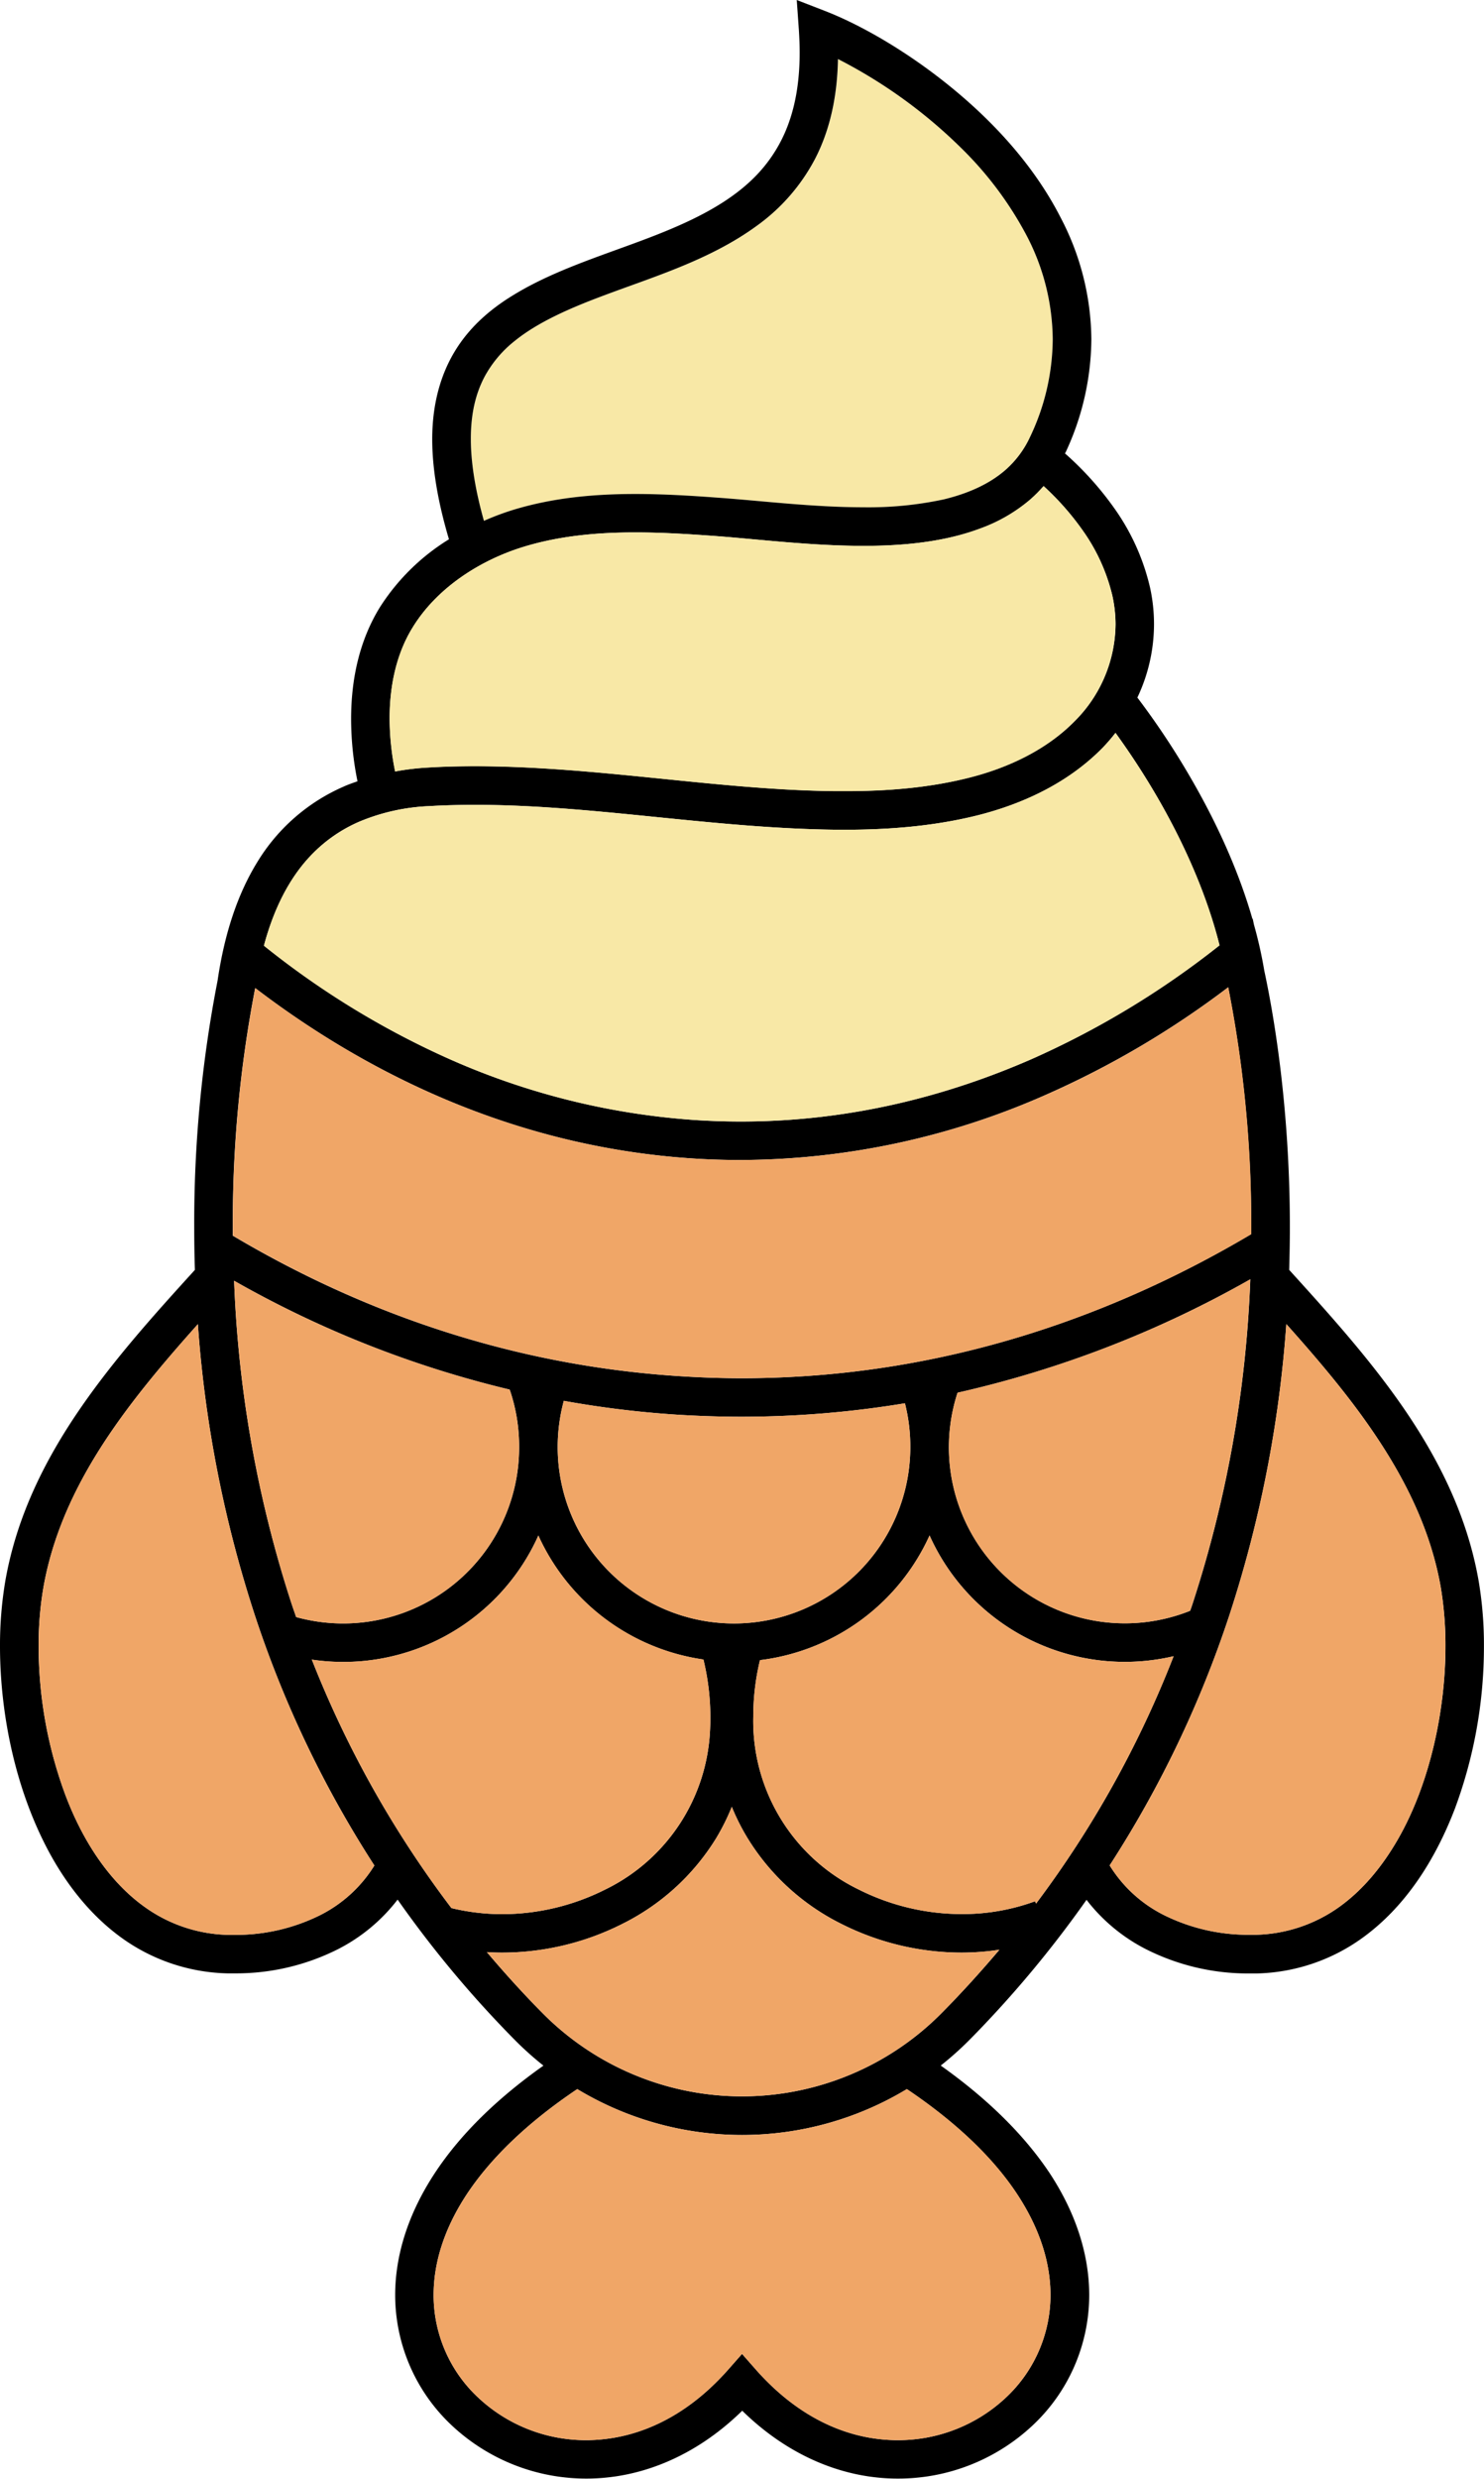 <svg xmlns="http://www.w3.org/2000/svg" viewBox="0 0 463.78 774.25"><defs><style>.cls-1{fill:#f8e8a6;}.cls-2{fill:#f0a667;}</style></defs><g id="Layer_2" data-name="Layer 2"><g id="Layer_1-2" data-name="Layer 1"><path class="cls-1" d="M329,106a71.77,71.77,0,0,1-7,30.31A30.92,30.92,0,0,1,314,147c-5,4.27-11.47,7.15-19.1,9a112.21,112.21,0,0,1-25.13,2.45c-15.71,0-32.12-2.06-45.48-3-8.44-.63-17.07-1.15-25.76-1.15-12.68,0-25.52,1.12-38.08,4.94a83.29,83.29,0,0,0-9.21,3.45c-2.84-10.09-4.09-18.53-4.09-25.53,0-8.11,1.61-14.28,4.24-19.34a36.14,36.14,0,0,1,9.51-11.32c7-5.66,16.5-9.93,27.07-13.9,15.86-6,33.87-11.29,48.59-22.07a60,60,0,0,0,18.34-21.19c4.3-8.45,6.78-18.65,7-30.88a155.9,155.9,0,0,1,38.72,28A110.56,110.56,0,0,1,320.85,73.6,71,71,0,0,1,329,106Z"></path><path d="M462.08,493.66c-3.57-20.28-12.56-38.09-23.7-54.22C427.69,424,415,410,402.9,396.66c.12-4.54.21-9,.21-13.29,0-38.42-5.3-67.66-8-80.2a135.49,135.49,0,0,0-3.24-14.41l-.37-1.79-.09.06c-5-17.37-12.86-33.15-20.16-45.53a243.75,243.75,0,0,0-15.8-23.61,53.59,53.59,0,0,0,5.2-22.89,53.06,53.06,0,0,0-1.24-11.47,69.93,69.93,0,0,0-10.84-24.31,99.26,99.26,0,0,0-15.74-17.59,2.13,2.13,0,0,1,.18-.31A84.59,84.59,0,0,0,341.07,106a82.94,82.94,0,0,0-9.5-37.84C322.85,51,309.38,36.91,295.69,26S268.08,7.39,257.82,3.42L249,0l.67,9.45c.15,2.45.24,4.78.24,7,0,10.11-1.67,18.07-4.45,24.61a45.54,45.54,0,0,1-9.75,14.38c-7,7-16.41,12.08-26.82,16.41-15.63,6.54-33.34,11.2-47.93,20-7.3,4.36-13.87,9.93-18.53,17.41s-7.35,16.8-7.35,27.94c0,9,1.69,19.32,5.23,31.25a67.57,67.57,0,0,0-21.58,21.22c-6.54,10.6-9,22.83-9,34.82a97,97,0,0,0,2,19.55c-1.45.52-2.9,1-4.29,1.64a59.23,59.23,0,0,0-27,23.55C74.08,279.53,70.09,292.06,68,306.29a394.88,394.88,0,0,0-7.3,76.93c0,4.36.06,8.84.21,13.44C48.77,410,36.12,424,25.43,439.44,14.26,455.57,5.27,473.38,1.69,493.66A120.31,120.31,0,0,0,0,514.16C0,536,5.12,560.51,16.38,580.4c5.66,9.93,12.93,18.71,22,25.16A58.76,58.76,0,0,0,71,616.39c.76,0,1.52,0,2.31,0a70.68,70.68,0,0,0,32.21-7.5,55,55,0,0,0,18.74-15.54A340.26,340.26,0,0,0,160.7,637a100.81,100.81,0,0,0,9.14,8.21C154.58,656,143.5,667.26,136,678.61c-8.59,13-12.5,26.06-12.5,38.27a55.87,55.87,0,0,0,18,41,61.43,61.43,0,0,0,41.78,16.32c16.35,0,33.73-6.57,48.68-21.2,14.93,14.63,32.31,21.23,48.66,21.2a61.37,61.37,0,0,0,41.78-16.32,55.79,55.79,0,0,0,18-41c0-12.21-3.91-25.31-12.48-38.27C320.31,667.26,309.23,656,294,645.19a102,102,0,0,0,9.17-8.21,345,345,0,0,0,36.39-43.56,55,55,0,0,0,18.74,15.5,70.59,70.59,0,0,0,32.21,7.5c.76,0,1.55,0,2.3,0a58.58,58.58,0,0,0,32.58-10.83c13.68-9.72,23.16-24.56,29.37-40.85a145.47,145.47,0,0,0,9-50.55A119.27,119.27,0,0,0,462.08,493.66ZM151.37,117.8a36.14,36.14,0,0,1,9.51-11.32c7-5.66,16.5-9.93,27.07-13.9,15.86-6,33.87-11.29,48.59-22.07a60,60,0,0,0,18.34-21.19c4.3-8.45,6.78-18.65,7-30.88a155.9,155.9,0,0,1,38.72,28A110.56,110.56,0,0,1,320.85,73.6,71,71,0,0,1,329,106a71.77,71.77,0,0,1-7,30.31A30.92,30.92,0,0,1,314,147c-5,4.27-11.47,7.15-19.1,9a112.21,112.21,0,0,1-25.13,2.45c-15.71,0-32.12-2.06-45.48-3-8.44-.63-17.07-1.15-25.76-1.15-12.68,0-25.52,1.12-38.08,4.94a83.29,83.29,0,0,0-9.21,3.45c-2.84-10.09-4.09-18.53-4.09-25.53C147.13,129,148.74,122.86,151.37,117.8ZM129,195.94c7.45-12.14,20.8-20.95,34.91-25.22,11-3.33,22.64-4.42,34.6-4.42,8.21,0,16.53.51,24.89,1.12,12.86.94,29.64,3.06,46.35,3.09,12.62,0,25.34-1.21,36.57-5.42a50.4,50.4,0,0,0,15.47-8.9,42.73,42.73,0,0,0,4.36-4.36A85,85,0,0,1,338.59,166a58.37,58.37,0,0,1,9.05,20.1,42,42,0,0,1,1,8.87,43.18,43.18,0,0,1-12.74,30.24c-8.69,8.87-20.68,14.63-33.36,17.78-12.45,3.11-25.53,4.14-38.67,4.11-2.21,0-4.42,0-6.63-.06-35.63-.82-71.69-7.69-108.74-7.72-5,0-10,.12-15,.43a78.16,78.16,0,0,0-10,1.21,84.47,84.47,0,0,1-1.72-16.56C121.77,214.07,123.94,204.08,129,195.94ZM96.67,267.72a46.16,46.16,0,0,1,15.65-11.08,63.27,63.27,0,0,1,21.8-4.84c4.78-.28,9.56-.4,14.35-.4,35.54,0,71.51,6.81,108.47,7.69q3.4.09,6.9.09c13.75,0,27.83-1.06,41.57-4.48,14.23-3.57,28.28-10.08,39.06-21a56.94,56.94,0,0,0,4.14-4.78,237.44,237.44,0,0,1,13.11,20.16c7.39,12.75,15.11,29,19.41,46.2a271.65,271.65,0,0,1-58.67,35.51c-25.74,11.26-56.31,19.53-90.95,19.53-4.6,0-9.23-.15-14-.45A226.78,226.78,0,0,1,138,329.69a264.65,264.65,0,0,1-55.52-34.3C85.53,284,90.25,274.65,96.67,267.72ZM72.75,383.22a383.77,383.77,0,0,1,7-74.6c29.92,22.86,76.54,49.38,137,53.25q7.44.47,14.71.46a237.17,237.17,0,0,0,95.76-20.53,282.32,282.32,0,0,0,56.61-33.42,380.4,380.4,0,0,1,7.18,75c0,.7,0,1.42,0,2.12-40.81,24.19-94.61,45-159.22,45q-9.52,0-19.34-.64c-56-3.57-102.84-22-139.72-43.9Zm318,16.38a371.16,371.16,0,0,1-18.11,101.54c-.21.66-.45,1.33-.7,2a55,55,0,0,1-72.68-68.12A334.07,334.07,0,0,0,390.73,399.6ZM284.49,452a55.1,55.1,0,1,1-110.2,0,55.46,55.46,0,0,1,1.91-14.44,312.49,312.49,0,0,0,35.48,4.33c6.84.42,13.53.64,20.13.64a313.88,313.88,0,0,0,51-4.21A54.84,54.84,0,0,1,284.49,452Zm-122.25,0A55,55,0,0,1,92.55,505.1c-.45-1.33-.94-2.69-1.39-4.05a369.75,369.75,0,0,1-18-101,328.51,328.51,0,0,0,86.13,34A54.74,54.74,0,0,1,162.24,452ZM100,598.23a59.2,59.2,0,0,1-26.7,6.14c-.67,0-1.31,0-1.94,0a46.44,46.44,0,0,1-26-8.62c-11-7.78-19.47-20.5-25-35.27a133.78,133.78,0,0,1-8.29-46.29,105.77,105.77,0,0,1,1.51-18.41c3.18-18,11.23-34.24,21.77-49.47,7.87-11.38,17.08-22.16,26.49-32.7a378.31,378.31,0,0,0,17.92,91.28A338.72,338.72,0,0,0,117,582.7,42.3,42.3,0,0,1,100,598.23Zm-2.58-79.84a66.82,66.82,0,0,0,70.82-38.75,67.09,67.09,0,0,0,51.58,38.72A76.09,76.09,0,0,1,222,536.14c0,1.09,0,2.21-.06,3.36a58.34,58.34,0,0,1-32.81,50.71,71.94,71.94,0,0,1-32.28,7.69A68.13,68.13,0,0,1,141.08,596,325.39,325.39,0,0,1,97.45,518.39ZM317.79,685.24c7.48,11.29,10.51,22,10.51,31.64a43.85,43.85,0,0,1-14.17,32.24,49.16,49.16,0,0,1-33.57,13.08c-14.51,0-30.22-6.18-44.15-21.83l-4.51-5.12-4.51,5.12c-13.92,15.65-29.64,21.8-44.17,21.83a49.14,49.14,0,0,1-33.54-13.08,43.74,43.74,0,0,1-14.17-32.24c0-9.63,3-20.35,10.47-31.64,7.09-10.66,18.23-21.83,34.43-32.7a99.69,99.69,0,0,0,103,0C299.57,663.41,310.74,674.58,317.79,685.24Zm-23.25-56.71a87.78,87.78,0,0,1-125.27,0c-6.09-6.17-11.75-12.44-17.11-18.77,1.54.09,3.09.15,4.66.15a83.33,83.33,0,0,0,37.73-9,72,72,0,0,0,29.21-26.64,69.18,69.18,0,0,0,4.94-9.9,68.31,68.31,0,0,0,5,9.9,71.94,71.94,0,0,0,29.18,26.64,83.54,83.54,0,0,0,37.76,9,80.36,80.36,0,0,0,11.71-.9C306.74,615.61,300.87,622.12,294.54,628.53Zm29.25-33.93-.3-.73a65.87,65.87,0,0,1-22.89,4,71.75,71.75,0,0,1-32.28-7.69,58.47,58.47,0,0,1-32.9-54.07,74.67,74.67,0,0,1,2.09-17.56,67.1,67.1,0,0,0,53-38.94,66.89,66.89,0,0,0,76.26,37.72A324.39,324.39,0,0,1,323.79,594.6Zm113.13-20.17c-5,8.72-11.17,16.08-18.49,21.29a46.6,46.6,0,0,1-26,8.62c-.63,0-1.3,0-1.94,0a59.11,59.11,0,0,1-26.7-6.14,42,42,0,0,1-17-15.53,339.12,339.12,0,0,0,37.29-77.78A378.32,378.32,0,0,0,402,413.58c9.41,10.54,18.62,21.32,26.46,32.7,10.53,15.23,18.62,31.46,21.8,49.47a110,110,0,0,1,1.48,18.41C451.76,534.11,446.92,557,436.92,574.43Z"></path><path class="cls-1" d="M348.61,195a43.18,43.18,0,0,1-12.74,30.24c-8.69,8.87-20.68,14.63-33.36,17.78-12.45,3.11-25.53,4.14-38.67,4.11-2.21,0-4.42,0-6.63-.06-35.63-.82-71.69-7.69-108.74-7.72-5,0-10,.12-15,.43a78.16,78.16,0,0,0-10,1.21,84.47,84.47,0,0,1-1.72-16.56c0-10.36,2.17-20.35,7.23-28.49,7.45-12.14,20.8-20.95,34.91-25.22,11-3.33,22.64-4.42,34.6-4.42,8.21,0,16.53.51,24.89,1.12,12.86.94,29.64,3.06,46.35,3.09,12.62,0,25.34-1.21,36.57-5.42a50.4,50.4,0,0,0,15.47-8.9,42.73,42.73,0,0,0,4.36-4.36A85,85,0,0,1,338.59,166a58.37,58.37,0,0,1,9.05,20.1A42,42,0,0,1,348.61,195Z"></path><path class="cls-1" d="M381.13,295.27a271.65,271.65,0,0,1-58.67,35.51c-25.74,11.26-56.31,19.53-90.95,19.53-4.6,0-9.23-.15-14-.45A226.78,226.78,0,0,1,138,329.69a264.65,264.65,0,0,1-55.52-34.3c3.06-11.44,7.78-20.74,14.2-27.67a46.16,46.16,0,0,1,15.65-11.08,63.27,63.27,0,0,1,21.8-4.84c4.78-.28,9.56-.4,14.35-.4,35.54,0,71.51,6.81,108.47,7.69q3.4.09,6.9.09c13.75,0,27.83-1.06,41.57-4.48,14.23-3.57,28.28-10.08,39.06-21a56.94,56.94,0,0,0,4.14-4.78,237.44,237.44,0,0,1,13.11,20.16C369.11,261.82,376.83,278.1,381.13,295.27Z"></path><path class="cls-2" d="M391.06,383.37c0,.7,0,1.42,0,2.12-40.81,24.19-94.61,45-159.22,45q-9.52,0-19.34-.64c-56-3.57-102.84-22-139.72-43.9v-2.72a383.77,383.77,0,0,1,7-74.6c29.92,22.86,76.54,49.38,137,53.25q7.44.47,14.71.46a237.17,237.17,0,0,0,95.76-20.53,282.32,282.32,0,0,0,56.61-33.42A380.4,380.4,0,0,1,391.06,383.37Z"></path><path class="cls-2" d="M117,582.7a42.3,42.3,0,0,1-17,15.53,59.2,59.2,0,0,1-26.7,6.14c-.67,0-1.31,0-1.94,0a46.44,46.44,0,0,1-26-8.62c-11-7.78-19.47-20.5-25-35.27a133.78,133.78,0,0,1-8.29-46.29,105.77,105.77,0,0,1,1.51-18.41c3.18-18,11.23-34.24,21.77-49.47,7.87-11.38,17.08-22.16,26.49-32.7a378.31,378.31,0,0,0,17.92,91.28A338.72,338.72,0,0,0,117,582.7Z"></path><path class="cls-2" d="M162.24,452A55,55,0,0,1,92.55,505.1c-.45-1.33-.94-2.69-1.39-4.05a369.75,369.75,0,0,1-18-101,328.51,328.51,0,0,0,86.13,34A54.74,54.74,0,0,1,162.24,452Z"></path><path class="cls-2" d="M222,536.14c0,1.09,0,2.21-.06,3.36a58.34,58.34,0,0,1-32.81,50.71,71.94,71.94,0,0,1-32.28,7.69A68.13,68.13,0,0,1,141.08,596a325.39,325.39,0,0,1-43.63-77.63,66.82,66.82,0,0,0,70.82-38.75,67.09,67.09,0,0,0,51.58,38.72A76.09,76.09,0,0,1,222,536.14Z"></path><path class="cls-2" d="M284.49,452a55.1,55.1,0,1,1-110.2,0,55.46,55.46,0,0,1,1.91-14.44,312.49,312.49,0,0,0,35.48,4.33c6.84.42,13.53.64,20.13.64a313.88,313.88,0,0,0,51-4.21A54.84,54.84,0,0,1,284.49,452Z"></path><path class="cls-2" d="M451.73,514.16c0,20-4.81,42.83-14.81,60.27-5,8.72-11.17,16.08-18.49,21.29a46.6,46.6,0,0,1-26,8.62c-.63,0-1.3,0-1.94,0a59.11,59.11,0,0,1-26.7-6.14,42,42,0,0,1-17-15.53,339.12,339.12,0,0,0,37.29-77.78A378.32,378.32,0,0,0,402,413.58c9.41,10.54,18.62,21.32,26.46,32.7,10.53,15.23,18.62,31.46,21.8,49.47A110,110,0,0,1,451.73,514.16Z"></path><path class="cls-2" d="M390.73,399.6a371.16,371.16,0,0,1-18.11,101.54c-.21.66-.45,1.33-.7,2a55,55,0,0,1-72.68-68.12A334.07,334.07,0,0,0,390.73,399.6Z"></path><path class="cls-2" d="M366.78,517.36a324.39,324.39,0,0,1-43,77.24l-.3-.73a65.87,65.87,0,0,1-22.89,4,71.75,71.75,0,0,1-32.28-7.69,58.47,58.47,0,0,1-32.9-54.07,74.67,74.67,0,0,1,2.09-17.56,67.1,67.1,0,0,0,53-38.94,66.89,66.89,0,0,0,76.26,37.72Z"></path><path class="cls-2" d="M312.31,609c-5.57,6.6-11.44,13.11-17.77,19.52a87.78,87.78,0,0,1-125.27,0c-6.09-6.17-11.75-12.44-17.11-18.77,1.54.09,3.09.15,4.66.15a83.33,83.33,0,0,0,37.73-9,72,72,0,0,0,29.21-26.64,69.18,69.18,0,0,0,4.94-9.9,68.31,68.31,0,0,0,5,9.9,71.94,71.94,0,0,0,29.18,26.64,83.54,83.54,0,0,0,37.76,9A80.36,80.36,0,0,0,312.31,609Z"></path><path class="cls-2" d="M328.3,716.88a43.85,43.85,0,0,1-14.17,32.24,49.16,49.16,0,0,1-33.57,13.08c-14.51,0-30.22-6.18-44.15-21.83l-4.51-5.12-4.51,5.12c-13.92,15.65-29.64,21.8-44.17,21.83a49.14,49.14,0,0,1-33.54-13.08,43.74,43.74,0,0,1-14.17-32.24c0-9.63,3-20.35,10.47-31.64,7.09-10.66,18.23-21.83,34.43-32.7a99.69,99.69,0,0,0,103,0c16.2,10.87,27.37,22,34.42,32.7C325.27,696.53,328.3,707.25,328.3,716.88Z"></path></g></g></svg>